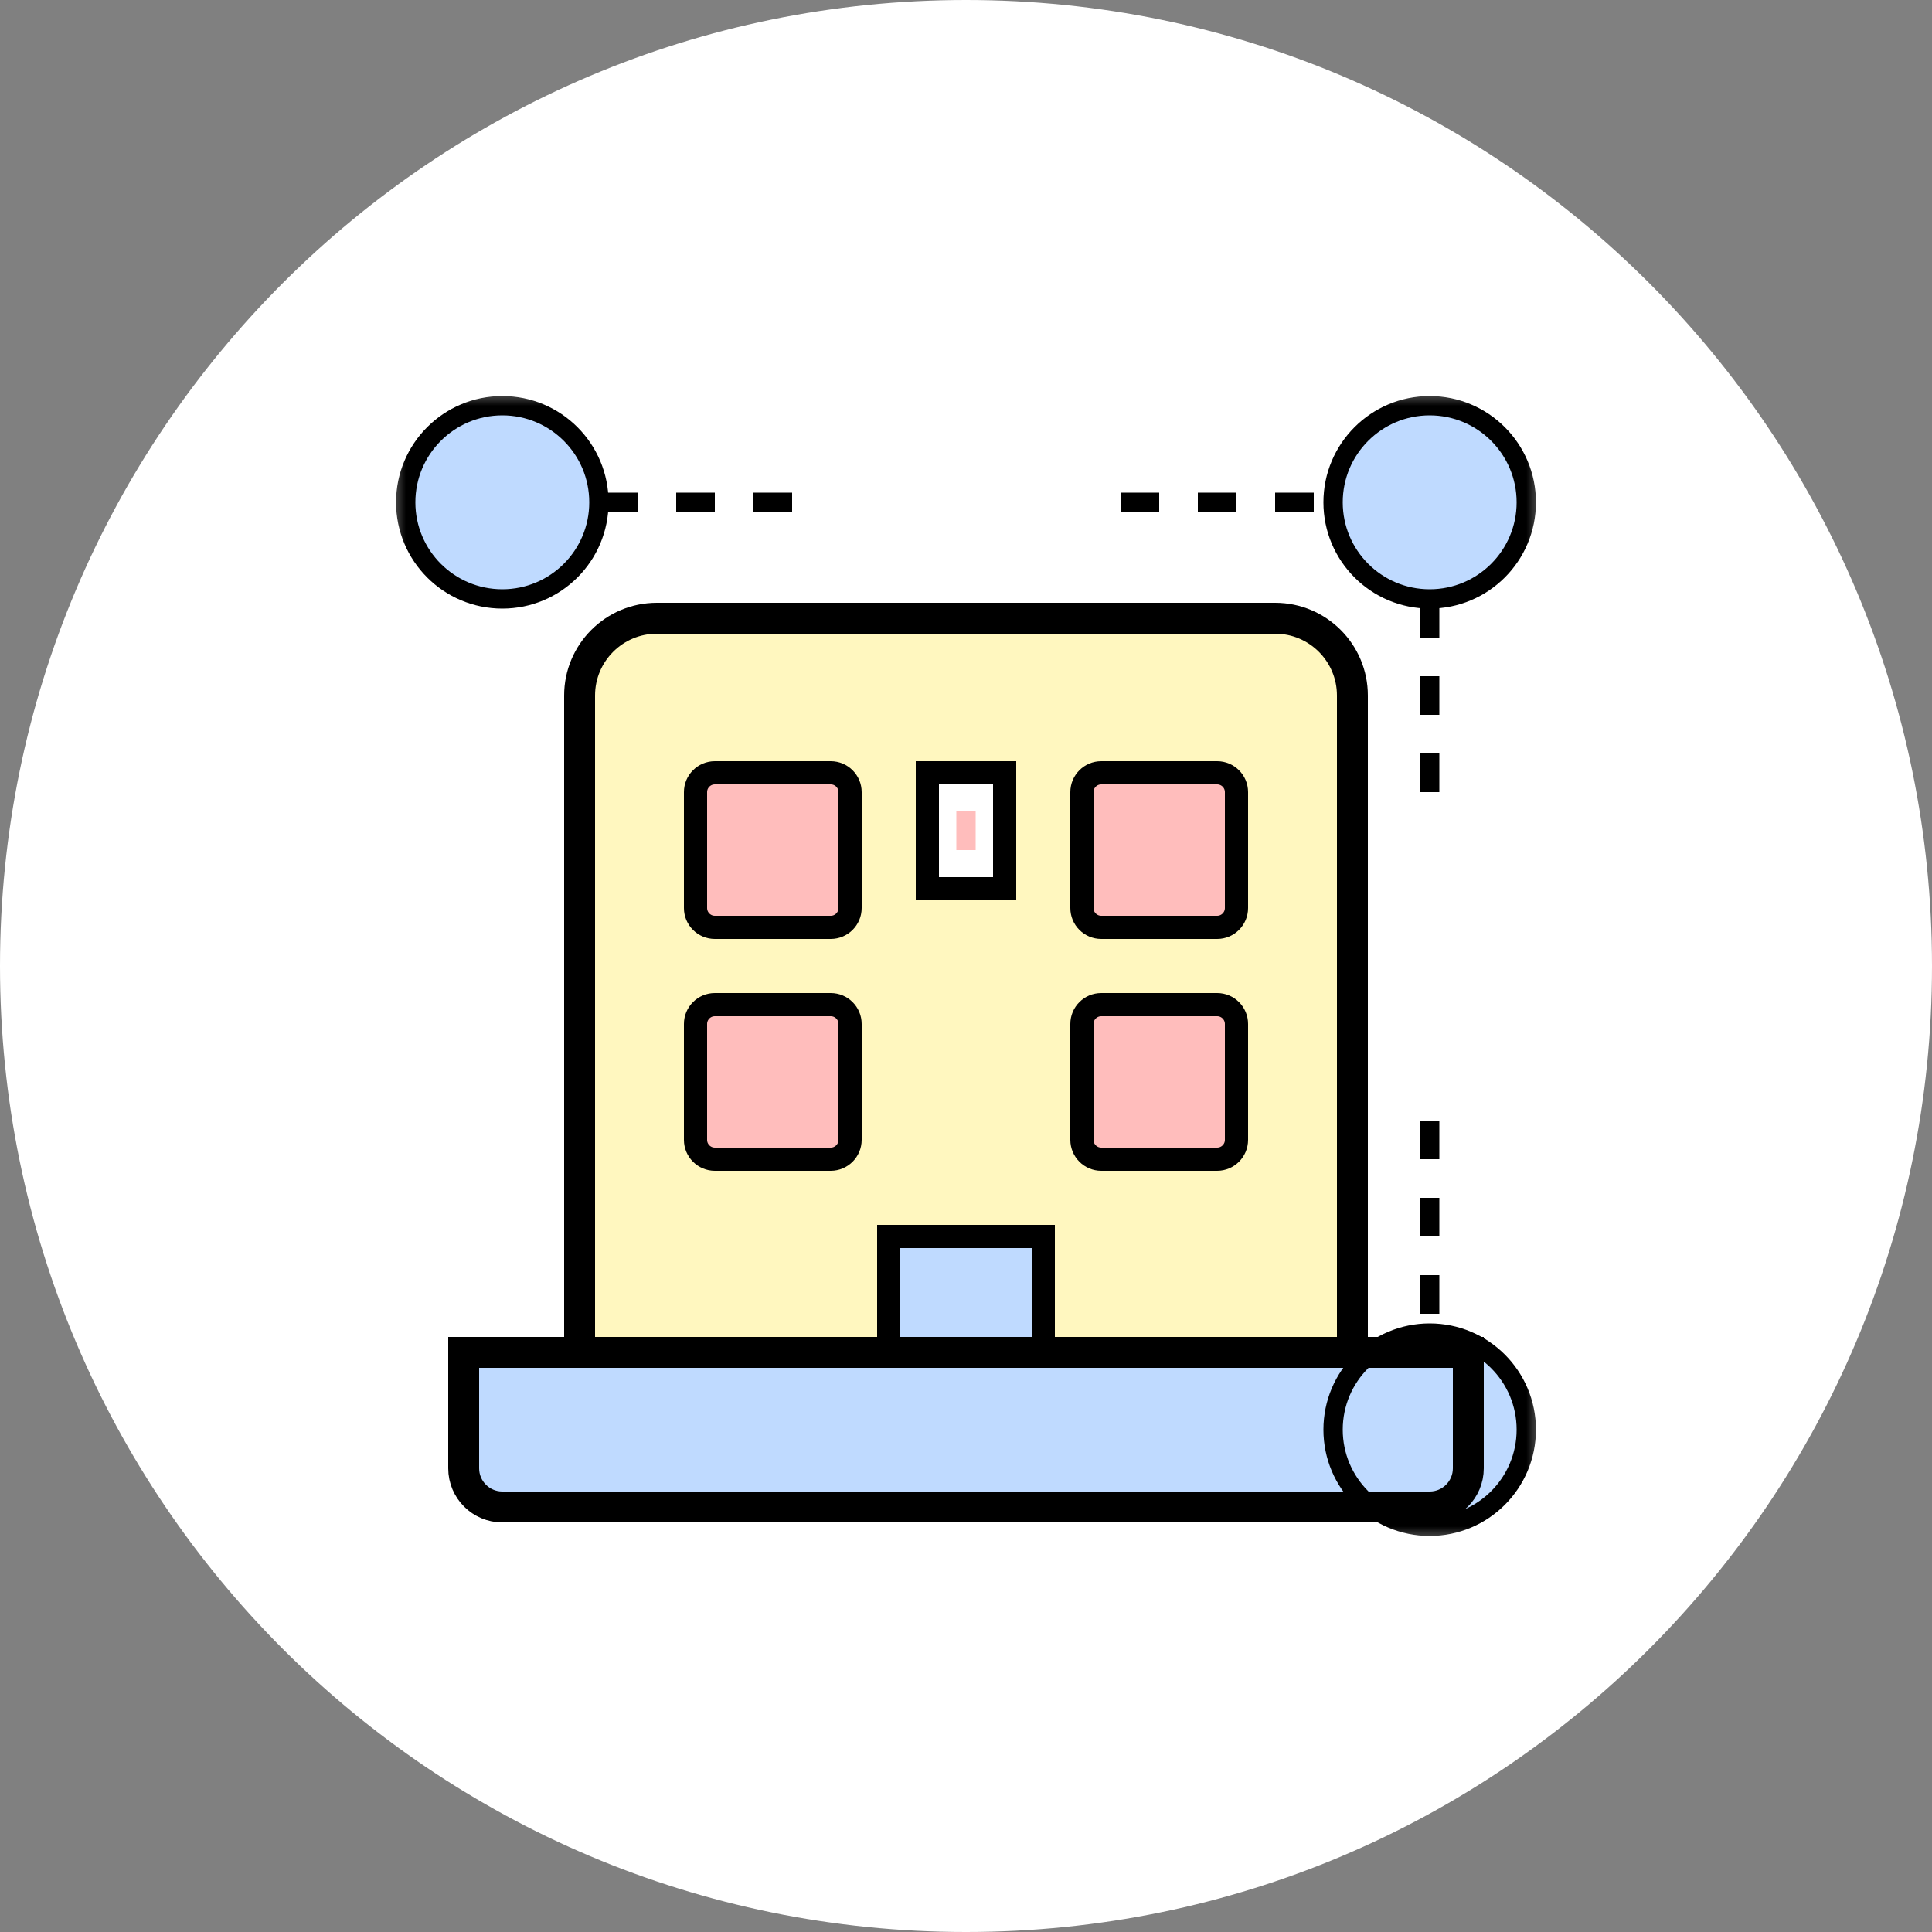 <svg width="50" height="50" viewBox="0 0 50 50" fill="none" xmlns="http://www.w3.org/2000/svg">
<rect x="0" y="0" width="50" height="50" fill="#808080" stroke="none"/>
<g clip-path="url(#clip0_876_289)">
<path d="M50 25C50 11.193 38.807 0 25 0C11.193 0 0 11.193 0 25C0 38.807 11.193 50 25 50C38.807 50 50 38.807 50 25Z" fill="white"/>
<mask id="mask0_876_289" style="mask-type:luminance" maskUnits="userSpaceOnUse" x="10" y="10" width="30" height="30">
<path d="M40 10H10V40H40V10Z" fill="white"/>
</mask>
<g mask="url(#mask0_876_289)">
<path d="M12 35H38V38C38 38.552 37.552 39 37 39H13C12.448 39 12 38.552 12 38V35Z" fill="#BFDAFF"/>
<path d="M15 18C15 16.895 15.895 16 17 16H33C34.105 16 35 16.895 35 18V35H15V18Z" fill="#FFF7BF"/>
<path d="M21.5 20H18.5C18.224 20 18 20.224 18 20.5V23.5C18 23.776 18.224 24 18.5 24H21.5C21.776 24 22 23.776 22 23.5V20.5C22 20.224 21.776 20 21.5 20Z" fill="#FFBDBC"/>
<path d="M31.5 20H28.5C28.224 20 28 20.224 28 20.5V23.5C28 23.776 28.224 24 28.5 24H31.5C31.776 24 32 23.776 32 23.5V20.5C32 20.224 31.776 20 31.5 20Z" fill="#FFBDBC"/>
<path d="M21.5 26H18.5C18.224 26 18 26.224 18 26.5V29.5C18 29.776 18.224 30 18.5 30H21.5C21.776 30 22 29.776 22 29.5V26.5C22 26.224 21.776 26 21.5 26Z" fill="#FFBDBC"/>
<path d="M31.5 26H28.5C28.224 26 28 26.224 28 26.5V29.5C28 29.776 28.224 30 28.5 30H31.5C31.776 30 32 29.776 32 29.5V26.5C32 26.224 31.776 26 31.5 26Z" fill="#FFBDBC"/>
<path d="M23 32H27V35H23V32Z" fill="#BFDAFF"/>
<path d="M24 20H26V23H24V20Z" fill="white"/>
<path d="M25 21V22" stroke="#FFBDBC" stroke-width="0.5"/>
<path d="M13 15.5C14.381 15.5 15.5 14.381 15.5 13C15.5 11.619 14.381 10.5 13 10.5C11.619 10.5 10.5 11.619 10.5 13C10.5 14.381 11.619 15.5 13 15.5Z" fill="#BFDAFF" stroke="black" stroke-width="0.5"/>
<path d="M37 15.5C38.381 15.5 39.5 14.381 39.5 13C39.5 11.619 38.381 10.5 37 10.5C35.619 10.5 34.5 11.619 34.5 13C34.5 14.381 35.619 15.5 37 15.5Z" fill="#BFDAFF" stroke="black" stroke-width="0.5"/>
<path d="M37 39.5C38.381 39.5 39.5 38.381 39.5 37C39.5 35.619 38.381 34.5 37 34.5C35.619 34.5 34.5 35.619 34.5 37C34.5 38.381 35.619 39.5 37 39.5Z" fill="#BFDAFF" stroke="black" stroke-width="0.5"/>
<path d="M15.5 13H21" stroke="black" stroke-width="0.5" stroke-dasharray="1 1"/>
<path d="M29 13H34.5" stroke="black" stroke-width="0.5" stroke-dasharray="1 1"/>
<path d="M37 15.5V21" stroke="black" stroke-width="0.5" stroke-dasharray="1 1"/>
<path d="M37 29V34.5" stroke="black" stroke-width="0.5" stroke-dasharray="1 1"/>
<path d="M15 18C15 16.895 15.895 16 17 16H33C34.105 16 35 16.895 35 18V35H15V18Z" stroke="black" stroke-width="0.8"/>
<path d="M21.5 20H18.5C18.224 20 18 20.224 18 20.5V23.5C18 23.776 18.224 24 18.5 24H21.5C21.776 24 22 23.776 22 23.5V20.5C22 20.224 21.776 20 21.5 20Z" stroke="black" stroke-width="0.6"/>
<path d="M31.5 20H28.5C28.224 20 28 20.224 28 20.5V23.5C28 23.776 28.224 24 28.5 24H31.5C31.776 24 32 23.776 32 23.5V20.5C32 20.224 31.776 20 31.5 20Z" stroke="black" stroke-width="0.6"/>
<path d="M21.5 26H18.5C18.224 26 18 26.224 18 26.5V29.5C18 29.776 18.224 30 18.5 30H21.5C21.776 30 22 29.776 22 29.5V26.5C22 26.224 21.776 26 21.5 26Z" stroke="black" stroke-width="0.6"/>
<path d="M31.5 26H28.5C28.224 26 28 26.224 28 26.5V29.5C28 29.776 28.224 30 28.5 30H31.5C31.776 30 32 29.776 32 29.5V26.5C32 26.224 31.776 26 31.5 26Z" stroke="black" stroke-width="0.6"/>
<path d="M23 32H27V35H23V32Z" stroke="black" stroke-width="0.6"/>
<path d="M12 35H38V38C38 38.552 37.552 39 37 39H13C12.448 39 12 38.552 12 38V35Z" stroke="black" stroke-width="0.8"/>
<path d="M24 20H26V23H24V20Z" stroke="black" stroke-width="0.6"/>
</g>
</g>
<defs>
<clipPath id="clip0_876_289">
<rect width="50" height="50" fill="white"/>
</clipPath>
</defs>
</svg>
